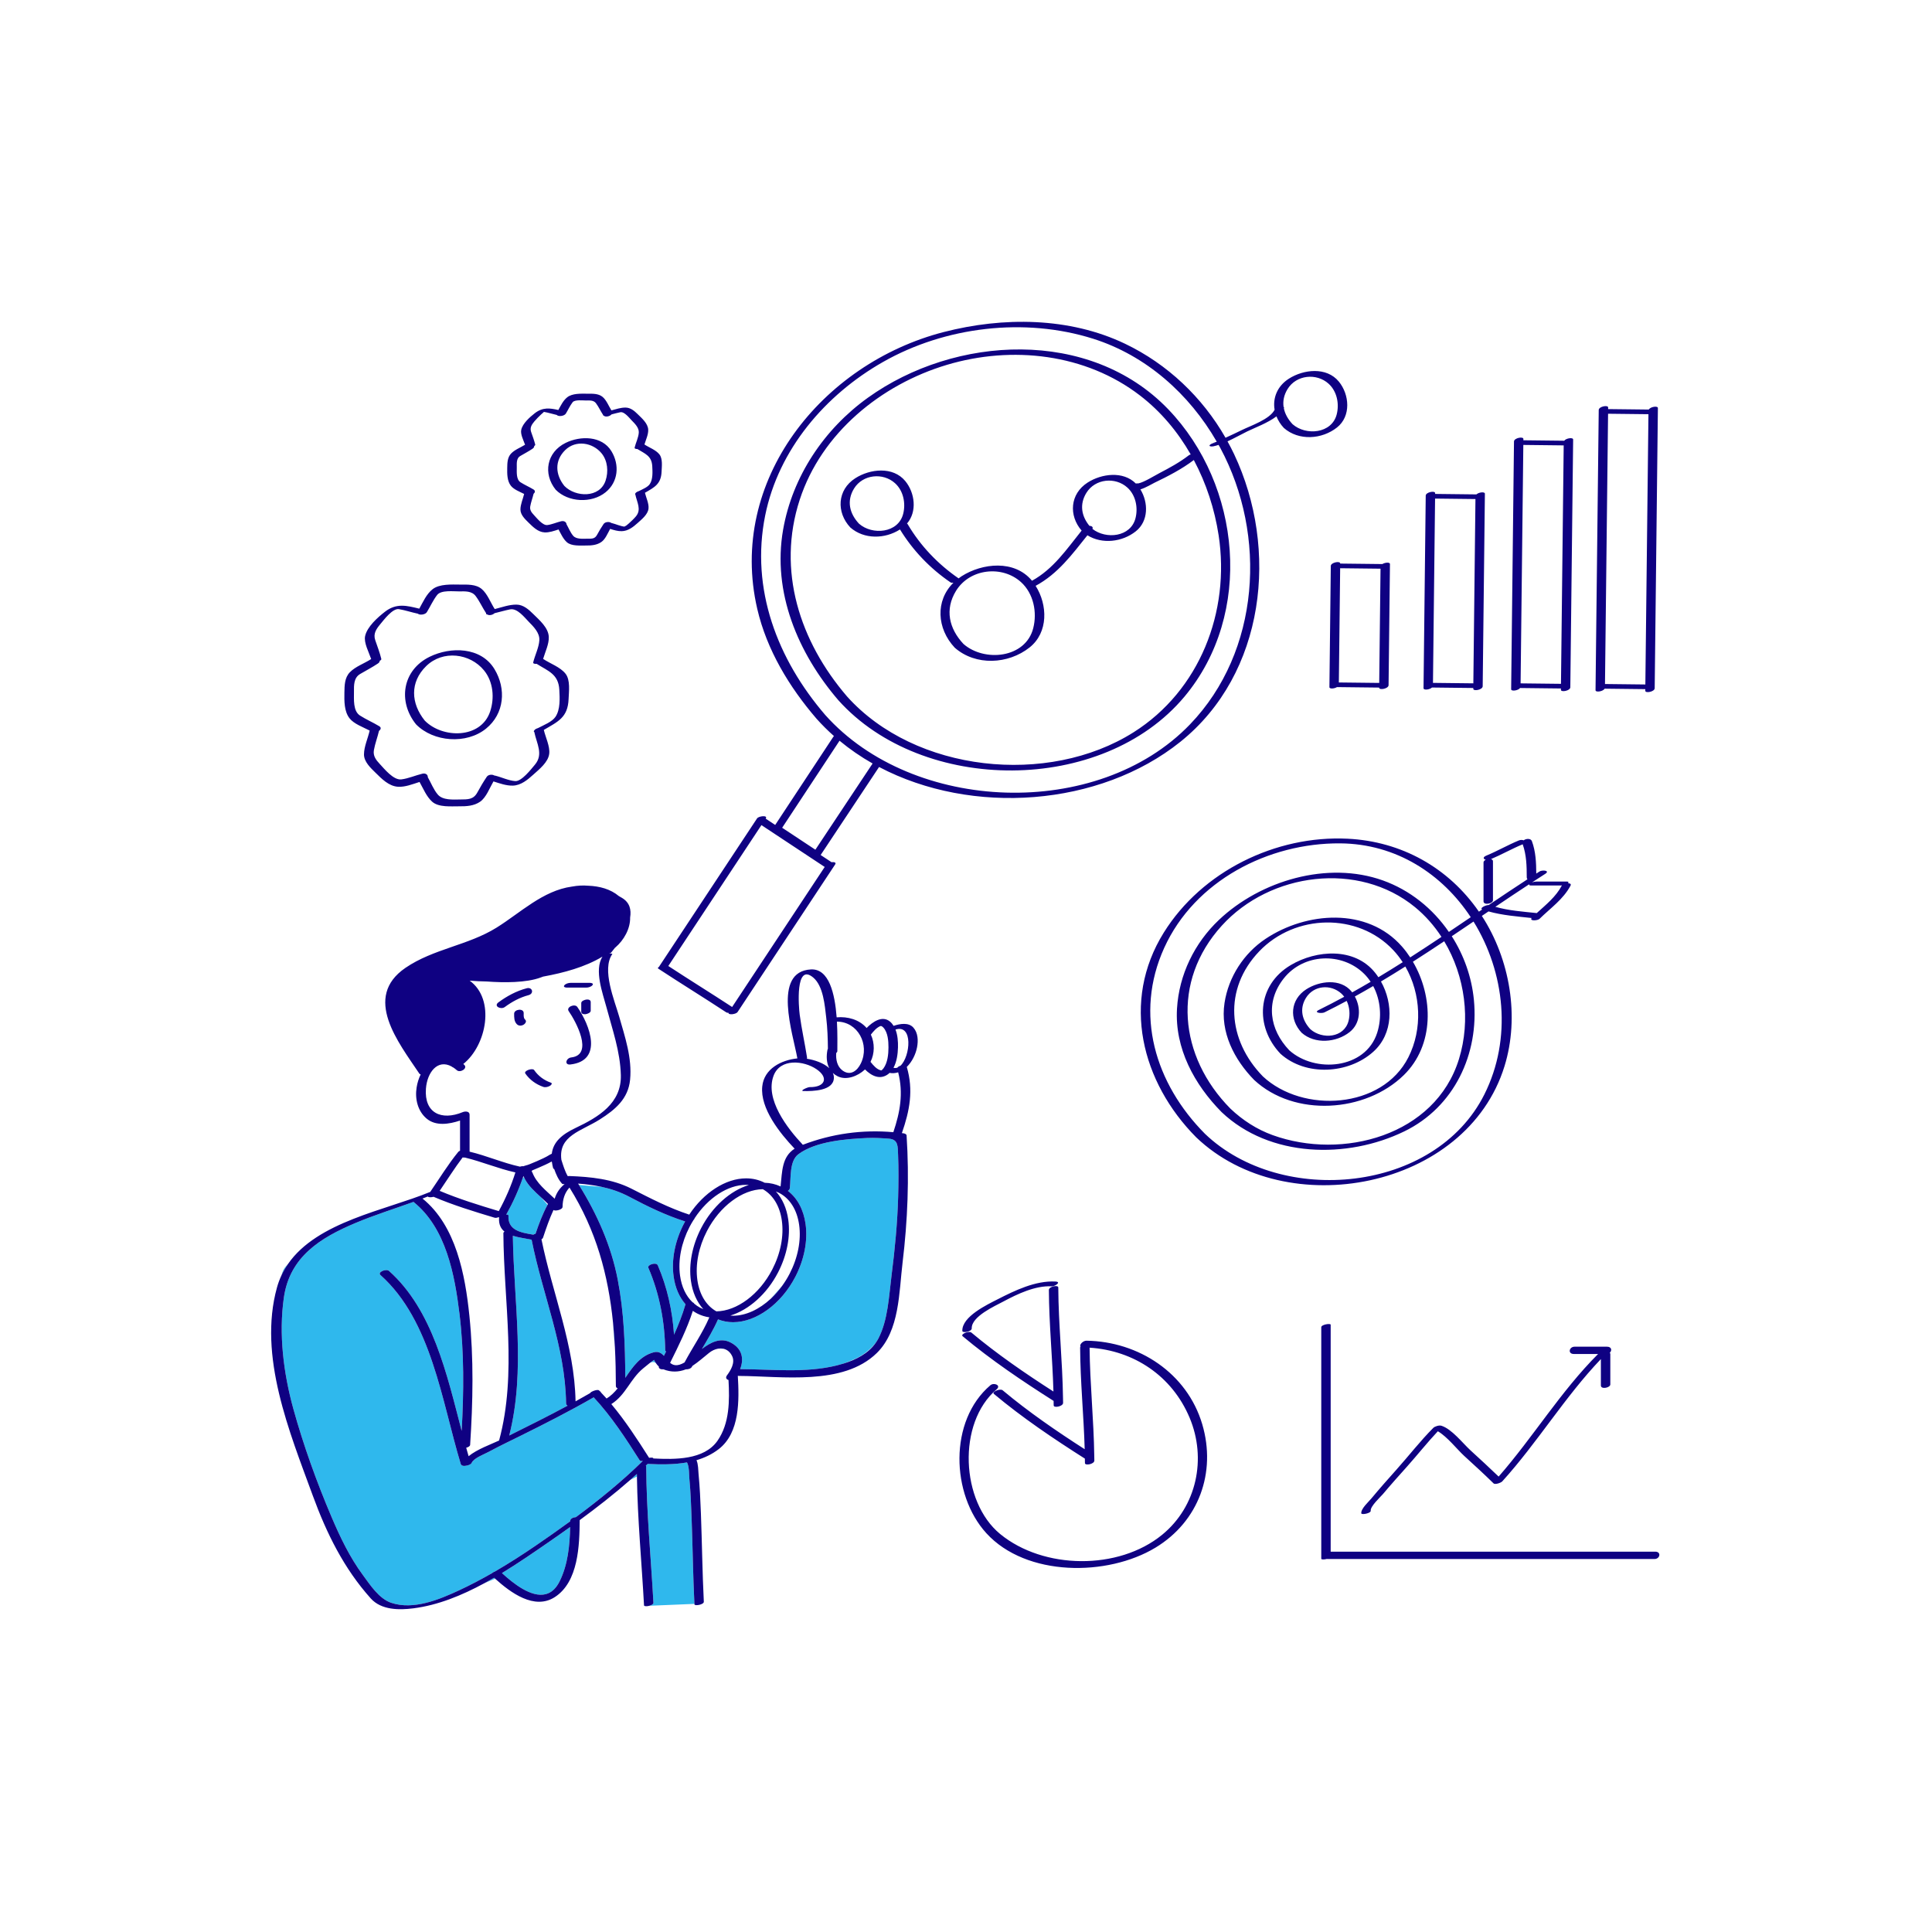 <?xml version="1.0" encoding="UTF-8"?> <svg xmlns="http://www.w3.org/2000/svg" xmlns:xlink="http://www.w3.org/1999/xlink" version="1.1" id="Layer_1" x="0px" y="0px" width="595.28" height="595.28" viewBox="0 0 595.28 595.28" xml:space="preserve"> <path id="color_x5F_2" fill="#2FB8ED" d="M276.712,355.8c0.185,4.31,0.139,8.627,0.021,12.937 c-0.221,8.119-1.009,16.218-2.037,24.27c-0.807,6.316-1.082,13.737-4.074,19.453c-0.242,0.463-0.52,0.896-0.812,1.313 c-1.583,1.913-3.573,3.645-6.068,4.803c-1.227,0.569-2.487,1.08-3.753,1.539c-0.723,0.225-1.447,0.426-2.164,0.604 c-9.635,2.382-19.969,1.176-29.781,1.135c1.236-3.142,0.697-6.349-2.958-8.219c-3.145-1.609-6.153-0.013-8.812,2.008 c1.772-2.989,3.578-5.966,4.957-9.127c1.452,0.576,3.008,0.88,4.647,0.881c0.001,0,0.001,0,0.001,0 c7.14,0,14.846-5.623,19.176-13.992c2.754-5.322,3.874-11.1,3.154-16.269c-0.618-4.438-2.539-7.975-5.456-10.208 c0.318-0.199,0.554-0.474,0.596-0.811c0.39-3.132-0.184-8.366,2.641-10.479c5.366-4.014,14.804-4.714,21.168-5 c2.243-0.101,4.487,0.039,6.722,0.208C276.829,351.067,276.604,353.284,276.712,355.8z M240.962,396.23 c-1.097,1.247-2.314,2.626-3.49,3.946C238.724,399.018,239.897,397.694,240.962,396.23z M221.2,415.556 c0.592-0.009,1.188-0.005,1.771,0.031C222.401,415.45,221.802,415.446,221.2,415.556z M277.881,349.13 c0.006,0,0.012,0.001,0.018,0.002l0.003-0.061C277.895,349.091,277.888,349.11,277.881,349.13z M192.663,424.54 c2.282-3.35,4.569-6.749,8.715-7.86c1.482-0.397,2.397,0.222,3.185,1.08c0.22-0.443,0.44-0.887,0.659-1.333 c-0.159-0.08-0.26-0.203-0.262-0.379c-0.124-8.706-1.73-17.417-5.192-25.428c-0.407-0.943,2.444-1.828,2.898-0.776 c2.925,6.771,4.513,14.042,5.014,21.387c1.354-3.013,2.576-6.078,3.478-9.19c0.018-0.06,0.045-0.114,0.072-0.168 c-1.915-2.178-3.192-5.086-3.674-8.545c-0.72-5.168,0.4-10.946,3.155-16.268c0.125-0.242,0.263-0.474,0.394-0.711 c-6.107-1.954-11.588-4.631-17.242-7.623c-2.764-1.462-5.605-2.414-8.521-3.045c-2.512-0.183-5.072-0.406-6.956-0.579 c5.599,8.994,9.927,18.708,11.947,29.159C192.265,404.251,192.611,414.394,192.663,424.54z M188.877,407.474 c0.133,2.515,0.343,5.136,0.584,7.656C189.324,412.552,189.133,410.001,188.877,407.474z M200.244,419.934 c0.646-0.308,1.196-0.382,1.581-0.107c0.116,0.083,0.201,0.144,0.307,0.219c-0.082-0.125-0.172-0.248-0.239-0.376 c-0.258-0.491-0.464-0.554-0.231-0.731C201.169,419.243,200.7,419.581,200.244,419.934z M149.27,487.796l3.286-1.385 c-0.107-0.097-0.211-0.191-0.315-0.287C151.257,486.695,150.268,487.255,149.27,487.796z M197.102,449.953 c-4.317-6.781-8.687-13.519-14.174-19.413c-7.337,4.223-14.877,8.064-22.464,11.816c-3.348,1.655-6.726,3.267-10.011,5.041 c-1.284,0.694-4.484,1.864-5.12,3.326c-0.211,0.485-1.046,0.808-1.772,0.891c-0.688,0.149-1.423,0.019-1.601-0.567 c-5.844-19.23-8.964-44.112-24.742-58.198c-0.979-0.874,1.754-2.048,2.664-1.235c13.438,11.998,17.795,31.75,22.369,49.268 c0.66-11.993,0.785-24.1-0.669-36.021c-1.471-12.059-4.123-26.434-14.134-34.501c-0.016-0.013-0.021-0.026-0.033-0.04 c-5.953,2.146-12.003,4.037-17.843,6.487c-10.911,4.578-20.306,10.458-22.104,22.968c-1.626,11.319-0.112,23.34,2.919,34.313 c3.102,11.226,7.22,22.63,11.778,33.34c2.64,6.202,5.606,12.392,9.626,17.836c2.217,3.003,4.946,7.306,8.758,8.589 c6.852,2.308,14.772-0.992,20.954-3.87c3.443-1.603,6.803-3.375,10.101-5.261c0.2-0.207,0.524-0.388,0.886-0.511 c4.302-2.498,8.494-5.188,12.596-7.993c3.548-2.426,7.1-4.921,10.614-7.485c0-0.058,0.002-0.116,0.002-0.174 c0.005-0.624,0.932-1.07,1.739-1.099c7.243-5.363,14.268-11.081,20.638-17.335C197.633,450.202,197.245,450.178,197.102,449.953z M87.825,390.493c-0.441,0.551-0.818,1.432-1.141,2.54c0.591-1.282,1.289-2.48,2.071-3.61 C88.428,389.778,88.112,390.134,87.825,390.493z M198.49,494.825l0.123-0.005c-0.054-0.023-0.098-0.051-0.128-0.084L198.49,494.825z M194.204,455.968l2.043-1.022c-0.004-0.266-0.009-0.532-0.012-0.799C195.562,454.757,194.889,455.368,194.204,455.968z M154.657,484.69c3.511,3.226,9.089,7.651,13.502,6.494c0.211-0.067,0.428-0.14,0.646-0.213c1.38-0.556,2.623-1.718,3.62-3.727 c2.553-5.143,3.118-11.042,3.246-16.743c-2.177,1.561-4.36,3.1-6.543,4.605C164.597,478.232,159.742,481.597,154.657,484.69z M212.409,455.667c-0.096-0.993-0.015-3.865-0.737-5.079c-3.97,0.71-8.144,0.666-12.122,0.464c-0.188,0.182-0.378,0.363-0.568,0.544 c0.08,0.042,0.127,0.1,0.127,0.175c0.064,14.05,1.459,28.052,2.224,42.072c0.022,0.41-0.587,0.74-1.252,0.916l13.875-0.578 c-0.429-8.629-0.522-17.273-0.847-25.906C212.949,464.072,212.813,459.854,212.409,455.667z M158.016,380.764 c0.287,20.38,3.993,41.526-1.11,61.537c6.025-2.994,12.047-5.99,17.968-9.179c-0.271-0.152-0.452-0.405-0.458-0.778 c-0.234-17.404-7.289-33.504-10.619-50.38C161.983,381.585,159.853,381.342,158.016,380.764z M156.666,374.51 c-0.276,4.625,3.888,5.289,7.661,5.911c0.204-0.127,0.437-0.225,0.679-0.284c1.04-3.059,2.163-6.074,3.7-8.924l-2.025-2.315 c-1.919-1.749-3.856-3.504-5.042-5.762l-0.454-0.519c-1.374,4.029-3.114,7.897-5.203,11.627 C156.384,374.242,156.677,374.325,156.666,374.51z M153.817,375.103c-0.021-0.003-0.042-0.007-0.063-0.01l0.039,0.089 C153.801,375.155,153.806,375.128,153.817,375.103z"></path> <path id="color_x5F_1" d="M177.876,310.254c3.905,5.615,8.028,16.545-2.114,17.728c-1.972,0.23-1.381-1.978,0.244-2.167 c7.032-0.82,1.375-11.174-0.78-14.272C174.351,310.285,177.106,309.148,177.876,310.254z M161.865,330.773 c1.354,1.949,3.288,3.329,5.519,4.11c0.646,0.227,1.467,0.015,2.043-0.307c0.318-0.178,0.945-0.765,0.291-0.994 c-2.115-0.741-3.867-2.047-5.147-3.89C164.08,328.986,161.271,329.918,161.865,330.773z M161.874,314.247 c-0.116-0.122-0.22-0.246-0.313-0.385c-0.021-0.038-0.027-0.047-0.037-0.063c-0.041-0.101-0.069-0.207-0.095-0.312 c-0.107-0.43-0.073-0.879-0.073-1.351c-0.001-1.575-2.943-1.179-2.943,0.193c0.001,1.145-0.026,2.338,0.815,3.221 c0.521,0.546,1.315,0.578,1.979,0.251C161.676,315.57,162.395,314.793,161.874,314.247z M180.386,312.491 c0.49-0.05,1.623-0.408,1.623-1.073c0-0.889,0-1.778,0-2.667c0-0.687-0.722-0.836-1.293-0.778c-0.49,0.05-1.623,0.408-1.623,1.073 c0,0.889,0,1.778,0,2.667C179.093,312.399,179.814,312.549,180.386,312.491z M155.527,310.286c2.235-1.641,4.618-2.944,7.308-3.659 c1.804-0.479,1.234-2.602-0.568-2.123c-3.188,0.847-6.044,2.396-8.692,4.341C151.988,310.009,154.313,311.178,155.527,310.286z M174.63,304.296c2,0,4,0,6,0c0.636,0,1.505-0.235,1.923-0.753c0.432-0.536-0.368-0.708-0.747-0.708c-2,0-4,0-6,0 c-0.636,0-1.505,0.235-1.923,0.753C173.451,304.124,174.251,304.296,174.63,304.296z M281.41,316.601 c1.465,1.624,1.54,4.051,1.145,6.102c-0.413,2.145-1.534,4.455-3.159,6.037c2.102,7.167,0.891,13.47-1.494,20.333 c-0.007,0.02-0.014,0.039-0.021,0.059c0.006,0,0.012,0.001,0.018,0.002c0.163,0.021,0.326,0.037,0.489,0.06 c0.32,0.044,0.917,0.236,0.944,0.652c0.857,13.08,0.335,26.207-1.239,39.216c-1.103,9.105-0.901,20.939-7.926,27.817 c-10.398,10.181-29.323,7.12-42.417,7.068c-0.156,0-0.29-0.018-0.415-0.043c0.42,7.413,0.693,17.501-5.881,22.589 c-2.088,1.616-4.411,2.697-6.858,3.416c0.563,1.208,0.544,3.25,0.634,4.183c0.392,4.059,0.577,8.136,0.73,12.21 c0.343,9.072,0.443,18.155,0.898,27.222c0.045,0.891-2.867,1.405-2.898,0.776c-0.002-0.039-0.003-0.078-0.005-0.117 c-0.429-8.629-0.522-17.273-0.847-25.906c-0.159-4.202-0.295-8.42-0.699-12.607c-0.096-0.993-0.015-3.865-0.737-5.079 c-3.97,0.71-8.144,0.666-12.122,0.464c-0.188,0.182-0.378,0.363-0.568,0.544c0.08,0.042,0.127,0.1,0.127,0.175 c0.064,14.05,1.459,28.052,2.224,42.072c0.022,0.41-0.587,0.74-1.252,0.916c-0.569,0.151-1.175,0.187-1.467,0.062 c-0.054-0.023-0.098-0.051-0.128-0.084c-0.029-0.034-0.049-0.071-0.052-0.116c-0.722-13.222-1.988-26.428-2.187-39.673 c-0.004-0.266-0.009-0.532-0.012-0.799c-0.674,0.61-1.347,1.221-2.031,1.821c-4.979,4.365-10.238,8.478-15.589,12.4 c-0.067,7.71-0.365,19.01-7.677,23.722c-6.299,4.06-13.628-1.382-18.383-5.679c-0.107-0.097-0.211-0.191-0.315-0.287 c-0.983,0.57-1.973,1.13-2.971,1.671c-7,3.797-14.358,6.79-21.864,7.748c-4.421,0.564-9.915,0.573-13.164-3.046 c-8.289-9.232-13.616-20.062-17.857-31.656c-7.151-19.552-16.915-43-11.041-64.162c0.357-1.286,0.812-2.497,1.342-3.648 c0.591-1.282,1.289-2.48,2.071-3.61c9.041-13.065,30.027-16.512,43.644-22.124c0.052-0.021,0.105-0.039,0.16-0.057 c2.854-4.137,5.467-8.447,8.649-12.347c0.107-0.131,0.301-0.247,0.538-0.341c0-3.099,0-6.197,0-9.296 c-3.392,1.135-7.493,1.776-10.318-0.618c-2.758-2.337-3.623-6.118-3.06-9.61c0.23-1.428,0.659-2.777,1.249-3.987 c-0.181-0.044-0.329-0.122-0.414-0.249c-6.431-9.6-17.552-23.504-4.275-32.588c8.594-5.878,19.247-6.9,28.061-12.386 c7.346-4.572,14.27-11.415,23.202-12.65c0.029-0.004,0.059-0.007,0.088-0.011c1.732-0.325,3.381-0.395,4.99-0.258 c3.446,0.136,6.82,1.017,9.413,3.196c0.324,0.183,0.648,0.365,0.977,0.562c2.377,1.426,2.893,3.657,2.492,6.038 c0.078,3.455-1.931,6.988-4.53,9.21c-0.052,0.044-0.107,0.085-0.16,0.129c-0.76,1.005-1.302,1.622-1.302,1.622 s-0.184,0.062-0.508,0.17c0.611-0.052,1.104,0.003,0.997,0.155c-3.332,4.712,0.72,14.313,2.103,19.156 c1.804,6.316,4.039,12.845,3.389,19.524c-0.572,5.882-4.542,9.208-9.315,12.239c-5.708,3.625-12.839,4.972-11.856,12.456 c0.535,1.647,1.069,3.505,1.976,5.045c0.153-0.041,0.31-0.064,0.465-0.058c6.604,0.259,13.212,0.881,19.185,3.917 c5.891,2.995,11.492,5.913,17.775,7.979c4.473-6.788,11.215-11.176,17.519-11.176c2.05,0,3.974,0.457,5.72,1.355 c1.738,0.049,3.381,0.434,4.898,1.141c0.504-4.705,0.386-9.107,4.324-11.642c-4.524-4.737-10.656-12.407-9.971-19.17 c0.553-5.459,5.833-8.138,10.821-8.646c-1.339-7.538-7.835-26.737,4.152-27.412c5.624-0.316,7.405,7.531,7.952,14.76 c3.389-0.301,6.972,0.678,9.228,3.283c1.944-1.975,4.862-3.939,7.224-1.961c0.443,0.372,0.793,0.821,1.096,1.305 C277.309,315.409,279.942,314.973,281.41,316.601z M268.328,318.779c1.215,2.62,1.189,5.82-0.114,8.412 c0.026,0.025,0.057,0.047,0.081,0.076c0.793,0.973,1.805,2.215,3.099,2.514c0.183,0.042,0.002,0.116,0.32-0.066 c-0.034,0.02,0.334-0.308,0.518-0.563c1.264-1.744,1.516-4.333,1.521-6.415c0.005-1.954-0.166-4.582-1.556-6.113 c-0.244-0.268-0.468-0.429-0.746-0.497c0.064,0.016-0.127-0.014-0.258,0.045C270.009,316.704,269.121,317.772,268.328,318.779z M257.87,314.774c0.216,3.796,0.128,7.264,0.129,9.069c0,0.234-0.139,0.44-0.35,0.615c-0.136,2.007,0.27,4.169,1.97,5.399 c2.368,1.713,4.496,0.14,5.63-2.219C268.051,321.812,264.298,314.799,257.87,314.774z M246.403,312.671 c0.593,4.422,1.577,8.768,2.263,13.172c0.021,0.129-0.008,0.252-0.072,0.368c2.352,0.362,5.224,1.325,6.911,2.907 c-0.867-1.661-0.939-3.729-0.533-5.737c0.016-0.077,0.061-0.149,0.117-0.219c-0.025-3.203-0.138-6.413-0.516-9.593 c-0.442-3.729-0.879-9.777-4.026-12.394C244.937,296.511,246.104,310.44,246.403,312.671z M239.062,367.107 c1.992,2.193,3.322,5.153,3.815,8.695c0.72,5.168-0.4,10.946-3.154,16.269c-3.431,6.631-8.981,11.525-14.69,13.277 c0.281,0.021,0.561,0.048,0.848,0.048c3.92,0,8.055-1.947,11.592-5.22c1.252-1.158,2.426-2.481,3.49-3.946 c0.848-1.167,1.63-2.415,2.318-3.745c2.564-4.958,3.612-10.312,2.949-15.074c-0.646-4.635-2.842-8.14-6.184-9.869 C239.726,367.377,239.396,367.237,239.062,367.107z M210.919,419.791c2.448-4.61,5.501-8.969,7.572-13.75 c0.021-0.051,0.054-0.096,0.083-0.143c-1.327-0.201-2.595-0.591-3.775-1.202c-0.461-0.238-0.899-0.51-1.321-0.802 c-1.772,5.5-4.438,10.854-7.008,16.018C207.45,420.741,208.722,421.073,210.919,419.791z M217.819,379.311 c-2.565,4.958-3.613,10.311-2.95,15.073c0.624,4.478,2.704,7.884,5.856,9.67c6.363-0.095,13.263-5.251,17.222-12.902 c2.564-4.958,3.612-10.312,2.949-15.074c-0.624-4.478-2.705-7.884-5.857-9.67C228.678,366.504,221.778,371.661,217.819,379.311z M214.026,375.353c-0.041,0.19-0.172,0.388-0.355,0.568c-0.416,0.666-0.816,1.347-1.185,2.058 c-2.565,4.958-3.613,10.311-2.95,15.073c0.479,3.44,1.814,6.252,3.836,8.183c0.235,0.093,0.425,0.243,0.531,0.45 c0.563,0.471,1.16,0.897,1.815,1.236c0.32,0.166,0.651,0.306,0.985,0.436c-1.992-2.194-3.322-5.154-3.815-8.695 c-0.72-5.168,0.4-10.946,3.155-16.268c3.431-6.631,8.982-11.526,14.69-13.278c-0.281-0.021-0.56-0.048-0.848-0.048 C224.233,365.066,218.131,369.104,214.026,375.353z M178.123,364.68c0.088,0.14,0.174,0.28,0.262,0.42 c5.599,8.994,9.927,18.708,11.947,29.159c1.933,9.991,2.279,20.134,2.331,30.28c2.282-3.35,4.569-6.749,8.715-7.86 c1.482-0.397,2.397,0.222,3.185,1.08c0.22-0.443,0.44-0.887,0.659-1.333c-0.159-0.08-0.26-0.203-0.262-0.379 c-0.124-8.706-1.73-17.417-5.192-25.428c-0.407-0.943,2.444-1.828,2.898-0.776c2.925,6.771,4.513,14.042,5.014,21.387 c1.354-3.013,2.576-6.078,3.478-9.19c0.018-0.06,0.045-0.114,0.072-0.168c-1.915-2.178-3.192-5.086-3.674-8.545 c-0.72-5.168,0.4-10.946,3.155-16.268c0.125-0.242,0.263-0.474,0.394-0.711c-6.107-1.954-11.588-4.631-17.242-7.623 c-2.764-1.462-5.605-2.414-8.521-3.045C182.982,365.169,180.576,364.867,178.123,364.68z M165.949,359.787 c-0.642,0.27-1.315,0.585-2.004,0.853c-0.018,0.122-0.075,0.248-0.167,0.372c0.111,0.032,0.191,0.084,0.222,0.166 c1.264,3.404,4.292,5.682,6.905,8.172c0.52-1.739,1.5-3.252,3.063-4.522c-0.354,0.05-0.654,0.03-0.785-0.112 c-1.152-1.248-1.854-2.88-2.43-4.528c-0.167-0.04-0.286-0.113-0.318-0.233c-0.172-0.642-0.285-1.244-0.366-1.825 c-0.027-0.083-0.055-0.169-0.082-0.252C168.683,358.596,167.316,359.211,165.949,359.787z M161.185,362.617 c-1.374,4.029-3.114,7.897-5.203,11.627c0.402-0.003,0.695,0.08,0.685,0.266c-0.276,4.625,3.888,5.289,7.661,5.911 c0.204-0.127,0.437-0.225,0.679-0.284c1.04-3.059,2.163-6.074,3.7-8.924c0.047-0.086,0.093-0.172,0.14-0.257 c-0.688-0.705-1.424-1.382-2.165-2.058c-1.919-1.749-3.856-3.504-5.042-5.762c-0.133-0.253-0.255-0.514-0.368-0.781 C161.241,362.442,161.214,362.53,161.185,362.617z M158.016,380.764c0.287,20.38,3.993,41.526-1.11,61.537 c6.025-2.994,12.047-5.99,17.968-9.179c-0.271-0.152-0.452-0.405-0.458-0.778c-0.234-17.404-7.289-33.504-10.619-50.38 C161.983,381.585,159.853,381.342,158.016,380.764z M186.897,430.908c1.322-0.812,2.425-1.909,3.426-3.142 c-0.33-0.11-0.563-0.336-0.563-0.717c-0.006-4.034-0.092-8.005-0.299-11.919c-0.137-2.577-0.328-5.128-0.584-7.656 c-1.475-14.579-5.142-28.357-13.411-41.567c-1.492,1.613-2.104,3.661-2.133,5.938c-0.012,0.912-2.293,1.398-2.797,0.977 c-1.275,2.751-2.252,5.624-3.218,8.513c-0.071,0.214-0.253,0.383-0.486,0.518c3.394,16.721,10.186,32.672,10.506,49.923 c1.503-0.829,2.999-1.672,4.485-2.534c0.142-0.464,2.314-1.286,2.763-0.826c0.067,0.069,0.13,0.142,0.196,0.211 c0.21,0.089,0.344,0.214,0.344,0.37C185.727,429.626,186.322,430.259,186.897,430.908z M142.565,342.67 c0.758-0.313,2.123-0.331,2.123,0.796c0,3.793,0,7.587,0,11.381c5.257,1.243,10.242,3.467,15.51,4.614 c0.389-0.129,0.809-0.182,1.151-0.138c0.202-0.108,0.433-0.188,0.692-0.211c-0.42,0.039,0.34-0.11,0.436-0.143 c0.261-0.09,0.52-0.183,0.776-0.284c0.733-0.29,1.462-0.589,2.183-0.91c1.359-0.605,2.76-1.209,4.015-2.016 c0.169-0.109,0.362-0.203,0.563-0.275c0.445-3.674,3.17-5.971,7.311-7.937c7.091-3.365,14.206-7.596,13.969-16.303 c-0.197-7.286-2.592-13.958-4.448-20.943c-1.11-4.181-3.837-11.382-1.222-15.547c-5.457,3.264-11.945,4.98-18.09,6.113 c-0.057,0.011-0.114,0.018-0.171,0.028c-0.239,0.089-0.475,0.177-0.704,0.263c-4.541,1.703-11.494,1.633-16.662,1.255 c-1.76-0.025-3.521-0.115-5.279-0.261c7.976,5.777,5.224,19.938-1.968,25.681c0.081,0.07,0.163,0.133,0.245,0.207 c1.275,1.141-1.219,2.612-2.223,1.716c-0.395-0.353-0.779-0.633-1.16-0.879c-0.199-0.066-0.357-0.157-0.451-0.271 c-4.307-2.381-7.543,1.786-7.922,6.828C130.675,342.934,135.985,345.387,142.565,342.67z M135.472,366.919 c5.922,2.505,12.058,4.394,18.211,6.242c2.078-3.817,3.819-7.767,5.117-11.919c-5.281-1.165-10.282-3.308-15.552-4.584 c-0.241,0.028-0.481,0.014-0.698-0.042C140.034,359.938,137.829,363.482,135.472,366.919z M130.181,369.296 c10.351,8.366,13.157,23.568,14.443,36.069c1.361,13.242,1.098,26.576,0.229,39.841c-0.025,0.378-0.587,0.706-1.208,0.869 c0.243,0.877,0.49,1.747,0.741,2.606c2.609-2.149,6.838-3.636,9.402-4.839c0.001-0.009-0.004-0.015-0.001-0.024 c5.607-20.723,1.418-42.757,1.313-63.864c-0.001-0.179,0.135-0.338,0.341-0.475c-1.11-0.895-1.793-2.195-1.674-4.191 c0.002-0.037,0.016-0.07,0.026-0.105c0.007-0.027,0.012-0.054,0.023-0.079c-0.021-0.003-0.042-0.007-0.063-0.01 c-0.068-0.011-0.135-0.024-0.195-0.042c-0.398,0.169-0.833,0.244-1.184,0.139c-6.345-1.905-12.677-3.838-18.778-6.435 c-0.728,0.198-1.6,0.208-1.796-0.094C131.263,368.874,130.724,369.09,130.181,369.296z M168.806,490.97 c1.38-0.556,2.623-1.718,3.62-3.727c2.553-5.143,3.118-11.042,3.246-16.743c-2.177,1.561-4.36,3.1-6.543,4.605 c-4.532,3.126-9.387,6.491-14.472,9.584c3.511,3.226,9.089,7.651,13.502,6.494C168.378,491.126,168.594,491.056,168.806,490.97z M198.079,450.125c-0.446,0.078-0.834,0.054-0.978-0.172c-4.317-6.781-8.687-13.519-14.174-19.413 c-7.337,4.223-14.877,8.064-22.464,11.816c-3.348,1.655-6.726,3.267-10.011,5.041c-1.284,0.694-4.484,1.864-5.12,3.326 c-0.211,0.485-1.046,0.808-1.772,0.891c-0.688,0.149-1.423,0.019-1.601-0.567c-5.844-19.23-8.964-44.112-24.742-58.198 c-0.979-0.874,1.754-2.048,2.664-1.235c13.438,11.998,17.795,31.75,22.369,49.268c0.66-11.993,0.785-24.1-0.669-36.021 c-1.471-12.059-4.123-26.434-14.134-34.501c-0.016-0.013-0.021-0.026-0.033-0.04c-5.953,2.146-12.003,4.037-17.843,6.487 c-10.911,4.578-20.306,10.458-22.104,22.968c-1.626,11.319-0.112,23.34,2.919,34.313c3.102,11.226,7.22,22.63,11.778,33.34 c2.64,6.202,5.606,12.392,9.626,17.836c2.217,3.003,4.946,7.306,8.758,8.589c6.852,2.308,14.772-0.992,20.954-3.87 c3.443-1.603,6.803-3.375,10.101-5.261c0.2-0.207,0.524-0.388,0.886-0.511c4.302-2.498,8.494-5.188,12.596-7.993 c3.548-2.426,7.1-4.921,10.614-7.485c0-0.058,0.002-0.116,0.002-0.174c0.005-0.624,0.932-1.07,1.739-1.099 C184.685,462.097,191.709,456.378,198.079,450.125z M224.465,425.203c-0.633-0.19-1.021-0.697-0.471-1.436 c1.142-1.533,2.567-3.868,1.606-5.897c-0.621-1.314-1.57-2.027-2.63-2.283c-0.569-0.137-1.169-0.141-1.771-0.031 c-0.947,0.174-1.895,0.624-2.715,1.283c-1.704,1.371-3.32,2.818-5.147,4.023c-0.039,0.076-0.081,0.15-0.12,0.227 c-0.3,0.59-1.164,0.869-1.873,0.823c-2.229,0.892-4.637,0.933-6.933-0.003c-0.772,0.075-1.514-0.205-1.419-0.862 c-0.334-0.298-0.623-0.637-0.861-1.002c-0.082-0.125-0.172-0.248-0.239-0.376c-0.258-0.491-0.464-0.554-0.231-0.731 c-0.492,0.305-0.961,0.643-1.417,0.996c-0.698,0.54-1.371,1.112-2.055,1.671c-4.018,3.282-5.354,8.196-9.829,11.018 c4.327,5.176,8.005,10.847,11.639,16.553c0.73-0.109,1.42-0.08,1.277,0.197c6.649,0.346,15.627,0.486,19.784-5.437 C224.83,438.567,224.806,431.517,224.465,425.203z M269.811,413.773c0.292-0.417,0.569-0.85,0.812-1.313 c2.992-5.716,3.268-13.137,4.074-19.453c1.028-8.052,1.816-16.151,2.037-24.27c0.117-4.31,0.163-8.627-0.021-12.937 c-0.108-2.516,0.117-4.733-2.832-4.956c-2.234-0.169-4.479-0.309-6.722-0.208c-6.364,0.287-15.802,0.987-21.168,5 c-2.824,2.113-2.251,7.347-2.641,10.479c-0.042,0.337-0.277,0.612-0.596,0.811c2.917,2.233,4.838,5.769,5.456,10.208 c0.72,5.168-0.4,10.946-3.154,16.269c-4.33,8.369-12.036,13.992-19.176,13.992c0,0,0,0-0.001,0c-1.64,0-3.195-0.305-4.647-0.881 c-1.379,3.161-3.185,6.138-4.957,9.127c2.658-2.021,5.667-3.617,8.812-2.008c3.655,1.87,4.194,5.077,2.958,8.219 c9.813,0.041,20.146,1.248,29.781-1.135c0.717-0.177,1.441-0.379,2.164-0.604C263.783,418.938,267.517,417.045,269.811,413.773z M276.739,330.397c-0.829,0.27-1.724,0.347-2.673,0.181c-0.101,0.093-0.187,0.201-0.296,0.287c-2.568,2.032-5.287,0.622-7.256-1.364 c-0.044,0.042-0.082,0.087-0.126,0.127c-2.061,1.891-5.55,3.351-8.294,1.988c-0.58-0.288-1.072-0.637-1.488-1.033 c0.225,0.489,0.346,1.016,0.324,1.586c-0.148,3.983-6.588,4.043-9.316,4.003c-1.445-0.021,1.24-1.226,1.871-1.217 c4.752,0.07,5.933-2.902,2.092-5.517c-3.895-2.652-11.193-3.465-13.24,2.046c-2.67,7.189,4.191,16.115,9.029,21.238 c8.986-3.427,18.367-4.725,27.887-3.879C277.335,342.666,278.393,336.84,276.739,330.397z M275.913,317.219 c0.685,1.732,0.813,3.78,0.768,5.507c-0.053,1.991-0.353,4.398-1.386,6.274c0.417,0.119,0.819,0.1,1.201-0.036 c0.154-0.243,0.534-0.463,0.971-0.613C280.492,325.503,281.398,315.48,275.913,317.219z M334.763,413.09 c-1.049-0.016-2.246,1.2-1.835,1.768c-0.079,0.12-0.125,0.25-0.124,0.388c0.055,10.447,1.111,20.845,1.406,31.28 c-8.723-5.601-17.334-11.51-25.276-18.155c-0.773-0.647-3.464,0.479-2.693,1.123c8.774,7.342,18.366,13.797,28.021,19.926 c0.006,0.46,0.022,0.92,0.024,1.381c0.005,0.876,2.904,0.33,2.898-0.776c-0.002-0.435-0.018-0.869-0.023-1.304 c0-0.055-0.002-0.11-0.003-0.165c-0.154-11.121-1.333-22.192-1.442-33.315c13.673,0.877,25.404,8.709,30.816,21.572 c5.31,12.62,2.209,27.357-8.466,36.081c-13.486,11.021-36.561,10.698-49.897-0.234c-12.149-9.958-13.297-34.208-1.108-44.573 c1.499-1.275-0.829-2.189-1.908-1.271c-12.851,10.928-12.15,33.629-1.25,45.582c12.31,13.5,37.339,13.39,52.113,4.455 c13.331-8.062,18.812-23.15,14.418-38.005C365.765,423.065,350.807,413.329,334.763,413.09z M296.611,411.717 c8.774,7.343,18.365,13.797,28.021,19.926c0.006,0.461,0.022,0.921,0.024,1.382c0.005,0.876,2.904,0.33,2.898-0.776 c-0.002-0.435-0.018-0.87-0.023-1.305c0-0.055-0.002-0.11-0.003-0.165c-0.158-11.377-1.397-22.704-1.456-34.086 c-0.005-0.876-2.904-0.33-2.898,0.776c0.055,10.447,1.111,20.845,1.406,31.28c-8.724-5.6-17.334-11.509-25.276-18.156 C298.531,409.946,295.841,411.072,296.611,411.717z M299.408,409.286c-0.112-3.662,7.139-6.874,9.704-8.248 c4.35-2.331,9.871-4.973,14.926-4.701c0.986,0.053,3.123-1.369,1.174-1.474c-6.148-0.331-12.531,2.761-17.852,5.485 c-3.158,1.617-10.985,5.297-10.851,9.714C296.534,410.837,299.438,410.302,299.408,409.286z M457.979,263.622 c3.404-1.405,6.596-3.262,10-4.667c0.517-0.213,1.094-0.189,1.49-0.036c0.731-0.568,2.195-0.664,2.532,0.249 c1.186,3.212,1.331,6.606,1.349,9.994c0.329-0.212,0.656-0.427,0.986-0.638c0.854-0.546,3.412-0.321,1.764,0.732 c-1.355,0.867-2.707,1.741-4.055,2.621c0.462-0.172,0.965-0.257,1.443-0.257c3.111,0,6.222,0,9.333,0 c0.489,0,0.575,0.268,0.317,0.526c0.603,0.004,1.04,0.219,0.757,0.753c-2.222,4.191-6.21,6.942-9.524,10.199 c-0.608,0.598-3.199,0.738-2.455-0.246c-4.486-0.491-8.944-0.813-13.284-2.029c-0.684,0.462-1.367,0.924-2.05,1.387 c0.008,0.012,0.016,0.023,0.023,0.035c8.633,13.308,11.671,30.995,6.958,46.262c-11.702,37.913-67.156,48.539-94.99,21.925 c-16.854-16.972-23.198-41.883-9.993-63.085c11.769-18.894,34.512-30.024,56.662-28.927c16.578,0.821,31.053,8.908,40.434,22.477 c0.338-0.229,0.676-0.458,1.014-0.686c-0.919-0.368,1.015-1.358,2.028-1.369c3.954-2.668,7.917-5.321,11.91-7.922 c-0.129-0.15-0.212-0.342-0.212-0.591c-0.002-3.461-0.081-6.902-1.25-10.192c-0.016,0.006-0.025,0.013-0.041,0.019 c-3.312,1.367-6.426,3.156-9.728,4.545c0.354,0.093,0.608,0.309,0.608,0.691c0,4,0,8,0,12c0,1.041-2.908,1.627-2.908,0.325 c0-4,0-8,0-12c0-0.331,0.295-0.615,0.696-0.808C457.067,264.715,456.753,264.127,457.979,263.622z M454.019,283.945 c-2.233,1.511-4.467,3.02-6.707,4.52c3.737,5.851,6.139,12.588,6.82,19.612c1.612,16.63-6.04,33.021-21.426,40.51 c-17.649,8.591-41.497,8.126-56.3-5.918c-8.392-8.495-14.488-19.647-13.753-31.91c0.625-10.404,5.366-20.177,12.934-27.334 c12.81-12.112,33.447-18.23,50.471-12.16c8.394,2.994,15.41,8.702,20.363,15.881c2.25-1.51,4.494-3.026,6.738-4.545 c-8.733-13.251-22.915-22.629-40.258-22.748c-22.095-0.152-44.798,11.505-54.193,32.206c-9.283,20.454-2.8,41.815,12.571,57.294 c23.567,22.534,70.853,18.221,86.081-12.148C465.967,320.042,463.674,299.533,454.019,283.945z M392.132,349.753 c21.477,7.753,50.093,0.215,57.398-23.436c3.689-11.943,1.9-25.55-4.546-36.3c-3.198,2.13-6.411,4.238-9.647,6.305 c6.369,10.814,6.633,25.707-2.795,34.93c-11.856,11.598-33.74,13.039-46.127,1.493c-6.133-6.284-10.501-14.699-9.12-23.721 c1.223-7.992,5.91-15.272,12.66-19.765c12.536-8.344,31.333-9.834,42.034,2.403c0.912,1.043,1.752,2.157,2.521,3.325 c3.229-2.074,6.438-4.184,9.633-6.317c-2.237-3.434-4.964-6.546-8.163-9.169c-17.389-14.259-44.648-10.695-59.539,5.724 c-15.582,17.18-13.2,40.296,2.671,56.364C382.864,345.15,387.248,347.99,392.132,349.753z M433.948,325.766 c4.391-8.678,3.909-19.547-0.939-27.967c-2.486,1.566-4.986,3.11-7.51,4.614c3.838,6.85,3.844,16.083-2.373,21.656 c-7.655,6.866-20.792,7.625-28.585,0.621c-8.01-8.414-7.28-21.132,3.153-27.327c7.939-4.714,19.701-5.554,26.02,2.38 c0.348,0.436,0.676,0.889,0.986,1.355c2.517-1.513,5.015-3.056,7.496-4.629c-0.86-1.318-1.826-2.571-2.912-3.728 c-10.928-11.64-30.27-11.174-41.308,0.39c-11.068,11.596-9.778,27.342,1.144,38.534 C401.413,343.124,425.866,341.741,433.948,325.766z M423.102,303.817c-1.872,1.092-3.752,2.168-5.65,3.215 c1.933,3.537,1.804,8.262-1.593,10.956c-4.115,3.263-10.707,3.817-14.79,0.231c-3.935-4.187-3.546-10.229,1.454-13.426 c4.005-2.562,10.501-3.421,13.887,0.686c0.077,0.094,0.146,0.195,0.22,0.292c1.909-1.064,3.806-2.152,5.688-3.261 c-0.574-0.869-1.227-1.689-1.975-2.433c-6.844-6.802-18.702-6.362-24.829,1.433c-5.646,7.184-4.39,15.669,1.732,22.101 c7.926,7.122,23.487,5.821,27.081-5.381C425.821,313.573,425.433,308.178,423.102,303.817z M414.937,308.391 c-2.259,1.211-4.531,2.398-6.836,3.531c-0.874,0.43-3.507,0.125-1.764-0.732c2.646-1.301,5.255-2.667,7.841-4.069 c-0.265-0.354-0.554-0.691-0.886-0.993c-3.26-2.958-8.51-2.564-10.92,1.363c-2.06,3.356-1.196,6.885,1.401,9.65 c3.636,3.192,10.395,2.68,11.743-2.607C416.026,312.537,415.843,310.283,414.937,308.391z M471.187,272.441 c-3.501,2.293-6.98,4.623-10.453,6.966c4.166,1.178,8.461,1.471,12.764,1.928c2.838-2.587,5.886-5.009,7.712-8.455 c0.014-0.025,0.036-0.049,0.055-0.074c-0.105,0.008-0.211,0.019-0.314,0.019c-3.11,0-6.222,0-9.333,0 C471.22,272.826,471.09,272.646,471.187,272.441z M509.993,478.091c-33.33,0-66.66,0-99.99,0c0-23.308,0-46.615,0-69.922 c0-0.501-2.898-0.075-2.898,0.776c0,23.778,0,47.555,0,71.333c0,0.281,0.912,0.271,1.713,0.057c0.092,0.013,0.188,0.022,0.293,0.022 c33.555,0,67.109,0,100.664,0C511.482,480.356,511.953,478.091,509.993,478.091z M484.937,417.186c2.486,0,4.973,0,7.459,0 c-11.568,11.569-19.92,25.511-30.641,37.771c-2.842-2.743-5.76-5.413-8.669-8.08c-2.392-2.192-5.768-6.583-8.969-7.585 c-0.686-0.215-2.002,0.17-2.502,0.67c-3.964,3.967-7.539,8.595-11.289,12.789c-2.653,2.966-5.293,5.946-7.834,9.009 c-0.806,0.971-3.216,3.115-3.055,4.518c0.064,0.557,2.985-0.017,2.898-0.776c-0.161-1.393,3.047-4.291,3.78-5.165 c2.439-2.905,4.974-5.731,7.502-8.558c3.076-3.441,6.27-7.461,9.405-10.784c2.892,1.667,5.978,5.625,8.082,7.555 c3.054,2.799,6.129,5.593,9.083,8.498c0.49,0.482,2.299-0.187,2.676-0.604c10.901-12.031,19.202-25.946,30.396-37.691 c0,2.713,0,5.427,0,8.14c0,1.293,2.906,0.702,2.906-0.329c0-3.111,0-6.222,0-9.333c0-0.183-0.063-0.325-0.163-0.436 c0.715-0.643,0.598-1.856-0.845-1.856c-3.333,0-6.666,0-10,0C483.458,414.939,482.976,417.186,484.937,417.186z M412.938,173.646 c4.332,0.05,8.663,0.1,12.994,0.149c0.845-0.516,2.343-0.621,2.336-0.01c-0.143,12.444-0.285,24.887-0.427,37.331 c-0.013,1.098-2.907,1.624-2.898,0.776c0-0.012,0-0.024,0.001-0.037c-4.332-0.049-8.664-0.099-12.996-0.148 c-0.845,0.515-2.341,0.62-2.334,0.009c0.143-12.444,0.285-24.887,0.427-37.331c0.013-1.098,2.907-1.624,2.898-0.776 C412.939,173.622,412.939,173.634,412.938,173.646z M412.923,175.082c-0.135,11.732-0.27,23.464-0.402,35.197 c4.146,0.048,8.293,0.095,12.439,0.142c0.135-11.732,0.27-23.464,0.402-35.197C421.216,175.177,417.069,175.129,412.923,175.082z M438.612,212.049c0.227-19.777,0.453-39.553,0.678-59.33c0.013-1.098,2.908-1.624,2.898-0.776 c-0.001,0.081-0.002,0.162-0.003,0.243c4.241,0.048,8.481,0.097,12.723,0.146c0.733-0.685,2.618-0.896,2.61-0.212 c-0.227,19.777-0.453,39.553-0.679,59.33c-0.013,1.098-2.907,1.624-2.898,0.776c0.001-0.081,0.002-0.162,0.003-0.243 c-4.24-0.048-8.481-0.097-12.722-0.146C440.489,212.521,438.604,212.733,438.612,212.049z M442.169,153.621 c-0.216,18.928-0.432,37.856-0.648,56.784c4.146,0.048,8.293,0.095,12.439,0.142c0.218-18.928,0.434-37.856,0.65-56.784 C450.464,153.715,446.316,153.668,442.169,153.621z M465.61,212.358c0.291-25.443,0.582-50.886,0.873-76.329 c0.013-1.098,2.908-1.624,2.898-0.776c-0.002,0.134-0.003,0.268-0.005,0.402c4.194,0.048,8.389,0.096,12.583,0.144 c0.59-0.806,2.759-1.104,2.75-0.37c-0.291,25.443-0.581,50.886-0.871,76.329c-0.013,1.098-2.908,1.624-2.898,0.776 c0.002-0.134,0.003-0.268,0.005-0.402c-4.195-0.048-8.39-0.096-12.585-0.144C467.771,212.794,465.602,213.092,465.61,212.358z M469.36,137.09c-0.279,24.488-0.56,48.977-0.84,73.465c4.146,0.047,8.294,0.095,12.441,0.142 c0.279-24.488,0.559-48.977,0.838-73.465C477.653,137.184,473.507,137.137,469.36,137.09z M491.609,212.655 c0.328-28.776,0.657-57.552,0.986-86.328c0.013-1.098,2.907-1.624,2.898-0.776c-0.002,0.165-0.004,0.331-0.006,0.496 c4.177,0.048,8.353,0.095,12.529,0.143c0.483-0.875,2.814-1.224,2.806-0.463c-0.329,28.776-0.658,57.552-0.986,86.328 c-0.013,1.098-2.908,1.624-2.898,0.776c0.002-0.165,0.004-0.331,0.006-0.496c-4.177-0.048-8.354-0.095-12.529-0.143 C493.932,213.067,491.602,213.416,491.609,212.655z M495.472,127.481c-0.316,27.758-0.636,55.518-0.951,83.276 c4.146,0.048,8.293,0.095,12.439,0.142c0.318-27.759,0.636-55.518,0.952-83.277C503.766,127.575,499.618,127.528,495.472,127.481z M233.324,187.606c-9.175-39.555,19.953-75.62,57.454-85.3c18.23-4.706,38.673-4.635,55.913,3.632 c13.027,6.247,23.769,16.458,30.913,28.94c1.68-0.765,3.354-1.543,5.008-2.36c2.723-1.345,8.621-3.307,10.115-6.264 c-0.611-3.576,0.785-7.266,4.392-9.573c4.515-2.887,11.602-3.718,15.394,0.883c3.277,3.976,3.846,10.653-0.559,14.146 c-4.64,3.68-11.784,4.179-16.372,0.152c-1.022-1.088-1.779-2.306-2.282-3.574c-2.69,2.041-6.731,3.527-9.011,4.639 c-1.918,0.936-3.972,2.107-6.069,3.065c0.709,1.291,1.393,2.596,2.024,3.931c13.827,29.247,9.696,67.606-16.574,88.657 c-24.861,19.921-64.165,22.826-92.813,7.741c-5.99,9.046-12.015,18.069-18.001,27.118c1.115,0.738,2.231,1.476,3.348,2.213 c0.807-0.094,1.527,0.081,1.126,0.689c-10.023,15.163-20.049,30.324-30.072,45.487c-0.457,0.69-2.889,1-2.792,0.232 c-0.267,0.016-0.502-0.016-0.661-0.12c-6.952-4.575-14.047-8.927-21-13.5c-0.215-0.141-0.046-0.372,0.292-0.594 c0.019-0.057,0.049-0.118,0.093-0.185c10.023-15.162,20.048-30.324,30.068-45.488c0.503-0.761,3.412-1.063,2.689,0.03 c-0.009,0.013-0.017,0.026-0.025,0.039c0.977,0.646,1.954,1.292,2.931,1.938c5.984-9.059,11.943-18.134,17.929-27.193 c0.044-0.066,0.11-0.127,0.187-0.186c-1.887-1.67-3.682-3.451-5.373-5.344C243.192,211.691,236.262,200.271,233.324,187.606z M395.506,125.454c0.124,0.042,0.183,0.105,0.142,0.193c-0.021,0.047-0.055,0.092-0.078,0.139c0.352,1.752,1.291,3.425,2.698,4.923 c4.099,3.597,12.075,2.924,13.595-3.034c0.833-3.263,0.083-7.102-2.499-9.444c-3.69-3.348-9.935-2.771-12.643,1.641 C395.574,121.741,395.221,123.636,395.506,125.454z M234.607,254.232c-9.562,14.47-19.126,28.938-28.691,43.405 c6.516,4.273,13.145,8.367,19.663,12.633c9.508-14.383,19.018-28.766,28.526-43.148 C247.604,262.826,241.106,258.529,234.607,254.232z M268.862,235.245c-3.602-2.039-7.01-4.383-10.189-7.015 c-5.898,8.933-11.775,17.881-17.678,26.812c3.412,2.255,6.823,4.511,10.234,6.767C257.098,252.948,262.998,244.108,268.862,235.245z M375.192,137.024c-0.046,0.026-0.082,0.05-0.136,0.078c0.046-0.025,0.093-0.05,0.14-0.075 C375.194,137.027,375.193,137.026,375.192,137.024z M254.28,220.306c27.089,30.316,83.934,32.473,112.395,2.869 c21.599-22.465,23.769-58.247,9.328-85.137c-0.174-0.323-0.363-0.638-0.542-0.958c-0.548,0.176-1.096,0.333-1.643,0.445 c-0.497,0.102-1.724,0.026-0.847-0.604c0.126-0.09,0.27-0.155,0.407-0.227c0.211-0.11,0.608-0.198,1.01-0.242 c-0.014-0.009-0.026-0.019-0.04-0.028c-1.413,0.29,0.041-0.112,0.403-0.27c0.05-0.021,0.099-0.044,0.149-0.066 c-8.447-14.681-21.785-26.578-38.104-31.725c-21.071-6.646-45.57-3.736-64.747,7.177c-17.753,10.103-32.184,26.926-36.289,47.306 C231.198,181.5,239.526,203.153,254.28,220.306z M258.296,215.734c-12.415-14.461-20.391-33.233-17.007-52.537 c2.878-16.417,12.618-30.955,26.104-40.641c26.879-19.306,68.416-21.562,92.54,3.526c22.539,23.439,26.339,63.061,5.034,88.552 C339.722,244.841,284.301,244.749,258.296,215.734z M260.981,214.581c20.989,23.418,61.945,27.69,88.29,11.048 c20.398-12.886,29.796-37.162,26.209-60.696c-1.229-8.059-3.8-15.979-7.646-23.19c-3.697,2.801-7.942,4.994-12.108,6.989 c-0.63,0.302-2.626,1.519-4.35,2.062c2.469,4.014,2.557,9.762-1.422,12.917c-4.172,3.308-10.361,4.033-14.904,1.222 c-4.744,5.926-9.083,11.863-15.957,15.571c3.712,5.827,3.984,14.352-1.865,18.99c-6.563,5.204-16.599,5.739-23.052,0.074 c-5.552-5.911-6.024-14.515-0.402-20.025c-0.367,0.053-0.702,0.034-0.909-0.107c-6.303-4.303-11.578-9.813-15.566-16.306 c-4.614,2.964-11.05,3.121-15.298-0.607c-4.362-4.644-4.077-11.589,1.537-15.18c4.515-2.887,11.602-3.718,15.394,0.883 c2.974,3.607,3.703,9.43,0.526,13.088c0.086,0.051,0.161,0.113,0.21,0.196c3.934,6.679,9.32,12.305,15.691,16.697 c0.291-0.215,0.57-0.436,0.885-0.637c6.436-4.116,16.351-5.161,21.728,1.363c0.001,0.001,0.001,0.002,0.002,0.003 c6.593-3.615,10.694-9.724,15.29-15.449c-4.012-4.636-3.611-11.308,1.856-14.805c4.311-2.756,10.958-3.626,14.852,0.303 c0.247-0.051,0.503-0.064,0.742-0.038c1.729-0.322,4.917-2.331,6.567-3.191c3.107-1.621,6.215-3.308,8.992-5.459 c0.175-0.135,0.385-0.223,0.606-0.276c-3.981-6.964-9.186-13.203-15.604-18.143c-16.797-12.929-39.46-15.459-59.525-9.46 c-20.278,6.063-38.651,20.99-45.348,41.571C239.302,175.808,246.405,197.603,260.981,214.581z M336.597,162.962 c4.18,3.294,11.785,2.521,13.266-3.287c0.833-3.263,0.083-7.102-2.499-9.444c-3.69-3.348-9.935-2.771-12.643,1.641 c-2.156,3.515-1.516,7.124,0.935,10.132C336.341,162.044,336.889,162.362,336.597,162.962z M318.355,193.558 c1.249-4.897,0.118-10.677-3.757-14.191c-5.805-5.266-15.802-4.213-20.036,2.687c-3.51,5.72-2.155,11.619,2.299,16.361 C303.28,204.05,315.981,202.857,318.355,193.558z M278.28,158.336c0.833-3.263,0.083-7.102-2.499-9.444 c-3.69-3.348-9.935-2.771-12.643,1.641c-2.327,3.793-1.4,7.698,1.547,10.836C268.784,164.966,276.761,164.294,278.28,158.336z M107.681,221.297c-1.659-2.15-1.607-5.3-1.565-7.885c0.037-2.211,0.05-4.587,1.675-6.271c1.725-1.789,4.511-2.729,6.575-4.084 c-0.732-2.163-2.327-5.033-1.862-7.106c0.645-2.875,3.877-5.719,6.078-7.441c3.582-2.8,6.824-1.885,10.609-0.975 c1.17-2.087,2.198-4.477,4.07-5.967c2.148-1.711,5.959-1.462,8.474-1.45c2.234,0.012,4.858-0.167,6.681,1.358 c1.767,1.478,2.763,4.266,4.018,6.191c2.213-0.557,4.469-1.406,6.73-1.377c2.091,0.026,3.749,1.518,5.153,2.909 c1.866,1.849,4.66,4.19,4.773,7.053c0.087,2.184-1.113,4.615-1.747,6.766c0.01,0.006,0.023,0.009,0.033,0.016 c2.146,1.444,5.237,2.472,6.875,4.549c1.534,1.947,1.026,5.521,0.942,7.771c-0.214,5.76-3.326,7.005-7.637,9.544 c0.528,2.275,1.937,5.067,1.667,7.349c-0.309,2.607-3.088,4.788-4.879,6.407c-1.766,1.597-3.821,3.34-6.342,3.406 c-2.005,0.053-4.004-0.676-5.958-1.297c-1.182,2.025-2.244,4.974-4.125,6.265c-1.899,1.305-4.202,1.425-6.448,1.405 c-2.414-0.021-6.322,0.375-8.311-1.416c-1.774-1.598-2.719-4.007-3.893-6.085c-2.156,0.682-4.438,1.608-6.627,1.476 c-2.85-0.172-5.038-2.458-6.953-4.337c-1.488-1.46-3.561-3.37-3.538-5.658c0.025-2.434,1.218-4.931,1.75-7.317 C111.861,224.038,109.03,223.046,107.681,221.297z M109.062,213.23c0.017,2.204-0.33,5.843,1.864,7.246 c1.898,1.214,3.999,2.112,5.931,3.283c0.704,0.426,0.474,1.018-0.081,1.433c-0.462,1.992-1.22,3.928-1.57,5.926 c-0.311,1.769,0.614,3.004,1.792,4.258c1.396,1.487,4.235,5.069,6.663,4.767c2.185-0.272,4.339-1.242,6.478-1.756 c1.092-0.262,1.731,0.409,1.672,1.079c0.995,1.742,1.792,3.854,3.084,5.355c1.541,1.791,4.717,1.538,6.841,1.513 c2.397-0.029,4.125,0.083,5.354-2.186c0.898-1.658,1.849-3.26,2.901-4.825c0.466-0.692,1.725-0.782,2.324-0.368 c0.076-0.001,0.146,0.003,0.204,0.017c2.003,0.48,4.178,1.553,6.235,1.696c1.979,0.137,4.923-3.706,6.059-5.056 c2.687-3.193,0.565-6.456-0.193-10.082c-0.185-0.101-0.219-0.261,0-0.482c0.146-0.295,0.603-0.547,1.115-0.702 c1.812-0.947,4.378-1.935,5.42-3.489c1.521-2.268,1.313-5.736,1.179-8.31c-0.256-4.853-3.411-5.764-6.993-8.013 c-0.623,0.056-1.144-0.069-1.049-0.461c0.528-2.188,1.747-4.547,1.887-6.802c0.141-2.288-1.783-4.181-3.26-5.69 c-1.319-1.347-3.553-4.273-5.759-3.824c-1.61,0.328-3.188,0.794-4.787,1.179c-0.538,0.533-1.64,0.791-2.247,0.391 c-0.326-0.034-0.417-0.188-0.344-0.387c-1.129-1.709-1.993-3.653-3.217-5.283c-1.205-1.606-3.249-1.46-5.092-1.44 c-1.719,0.019-5.557-0.481-6.779,1.093c-1.252,1.613-2.111,3.565-3.176,5.305c-0.484,0.792-2.232,0.985-2.762,0.473 c-1.956-0.406-3.869-1.07-5.833-1.401c-1.949-0.329-4.655,3.316-5.751,4.629c-1.261,1.509-2.234,2.952-1.549,4.946 c0.66,1.924,1.381,3.788,1.866,5.771c0.048,0.197-0.17,0.399-0.501,0.572c0.022,0.26-0.129,0.549-0.551,0.832 c-1.771,1.19-3.645,2.144-5.475,3.228C108.969,208.846,109.046,211.133,109.062,213.23z M128.188,223.181 c-5.646-7.021-4.252-16.663,4.174-20.809c6.473-3.185,15.817-3.086,19.985,3.779c3.69,6.078,3.087,13.749-2.596,18.354 C143.695,229.414,133.542,228.637,128.188,223.181z M130.874,222.027c5.455,5.559,17.301,5.675,20.14-2.782 c1.396-4.156,0.985-9.193-1.886-12.696c-4.323-5.275-12.674-6.339-17.81-1.316C126.242,210.199,126.593,216.703,130.874,222.027z M157.389,149.646c-1.161-1.505-1.135-3.695-1.105-5.505c0.026-1.561,0.064-3.229,1.21-4.417c1.143-1.184,2.882-1.823,4.287-2.692 c-0.521-1.447-1.479-3.259-1.174-4.62c0.438-1.954,2.643-3.897,4.141-5.068c2.493-1.949,4.725-1.59,7.288-1.018 c0.77-1.399,1.485-2.921,2.731-3.914c1.564-1.246,4.224-1.118,6.072-1.108c1.609,0.008,3.514-0.113,4.829,0.988 c1.201,1.006,1.877,2.824,2.722,4.152c1.437-0.378,2.888-0.882,4.359-0.864c1.524,0.02,2.689,0.994,3.725,2.02 c1.269,1.257,3.175,2.861,3.252,4.806c0.059,1.475-0.725,3.092-1.162,4.545c1.447,0.965,3.518,1.662,4.613,3.054 c1.059,1.343,0.726,3.733,0.667,5.29c-0.145,3.899-2.243,4.856-5.128,6.543c0.375,1.541,1.277,3.374,1.096,4.91 c-0.213,1.803-2.15,3.318-3.39,4.438c-1.358,1.229-2.922,2.43-4.843,2.48c-1.211,0.032-2.406-0.33-3.585-0.705 c-0.767,1.383-1.471,3.19-2.713,4.043c-1.395,0.958-3.051,1.092-4.706,1.078c-1.728-0.016-4.505,0.255-5.928-1.027 c-1.158-1.043-1.799-2.548-2.549-3.917c-1.423,0.455-2.893,0.987-4.343,0.899c-2.005-0.121-3.544-1.68-4.895-3.006 c-1.089-1.069-2.522-2.409-2.506-4.072c0.017-1.584,0.766-3.207,1.141-4.766C160.101,151.487,158.3,150.827,157.389,149.646z M159.229,143.959c0.011,1.373-0.236,3.755,1.139,4.634c1.28,0.819,2.698,1.425,4.001,2.215c0.651,0.395,0.503,0.93,0.038,1.336 c-0.315,1.303-0.803,2.575-1.033,3.883c-0.197,1.128,0.407,1.887,1.16,2.688c0.811,0.864,2.678,3.24,4.103,3.063 c1.425-0.177,2.845-0.828,4.241-1.164c1.005-0.242,1.629,0.308,1.676,0.92c0.66,1.167,1.197,2.562,2.059,3.562 c0.929,1.08,2.953,0.901,4.227,0.886c1.439-0.018,2.396,0.147,3.119-1.186c0.622-1.149,1.284-2.255,2.014-3.339 c0.483-0.718,1.819-0.787,2.387-0.316c0.031,0.006,0.064,0.004,0.095,0.012c1.323,0.317,2.765,1.032,4.124,1.126 c-0.469-0.033,0.166-0.158,0.424-0.367c0.252-0.198,0.497-0.403,0.736-0.616c0.762-0.688,1.535-1.405,2.198-2.193 c1.77-2.104,0.32-4.323-0.175-6.718c-0.11-0.094-0.125-0.221,0.023-0.39c0.146-0.286,0.582-0.531,1.076-0.686 c1.159-0.585,2.715-1.213,3.353-2.165c0.996-1.485,0.846-3.813,0.758-5.493c-0.169-3.213-2.226-3.834-4.592-5.302 c-0.521,0.01-0.915-0.127-0.832-0.472c0.356-1.477,1.18-3.068,1.273-4.59c0.092-1.492-1.216-2.759-2.173-3.737 c-0.723-0.738-2.277-2.787-3.52-2.534c-0.909,0.185-1.804,0.434-2.704,0.663c-0.536,0.614-1.827,0.917-2.425,0.384 c-0.158-0.05-0.221-0.145-0.209-0.265c-0.76-1.153-1.343-2.463-2.167-3.562c-0.72-0.959-1.94-0.849-3.048-0.837 c-0.929,0.01-3.471-0.326-4.137,0.533c-0.823,1.06-1.387,2.352-2.087,3.496c-0.498,0.814-2.333,0.995-2.802,0.426 c-1.284-0.275-2.543-0.705-3.834-0.922c-0.057-0.01-0.091-0.022-0.117-0.036c-0.042,0.054-0.104,0.122-0.228,0.227 c-0.229,0.189-0.452,0.386-0.669,0.59c-0.709,0.679-1.423,1.37-2.054,2.125c-0.831,0.995-1.45,1.938-1.001,3.246 c0.446,1.298,0.933,2.556,1.261,3.894c0.038,0.157-0.095,0.317-0.316,0.464c0.029,0.263-0.119,0.557-0.548,0.845 c-1.229,0.826-2.526,1.491-3.796,2.244C159.095,141.217,159.221,142.771,159.229,143.959z M171.219,150.89 c-3.979-4.949-2.781-11.557,3.064-14.433c4.511-2.22,11.187-2.249,14.111,2.567c2.55,4.201,2.119,9.475-1.81,12.658 C182.293,155.16,175.058,154.801,171.219,150.89z M173.904,149.737c3.44,3.505,10.865,3.774,12.681-1.634 c0.927-2.758,0.672-6.106-1.236-8.435c-2.719-3.316-7.914-4.204-11.2-0.99C170.808,141.946,171.098,146.246,173.904,149.737z" fill="#0F0182"></path> </svg> 